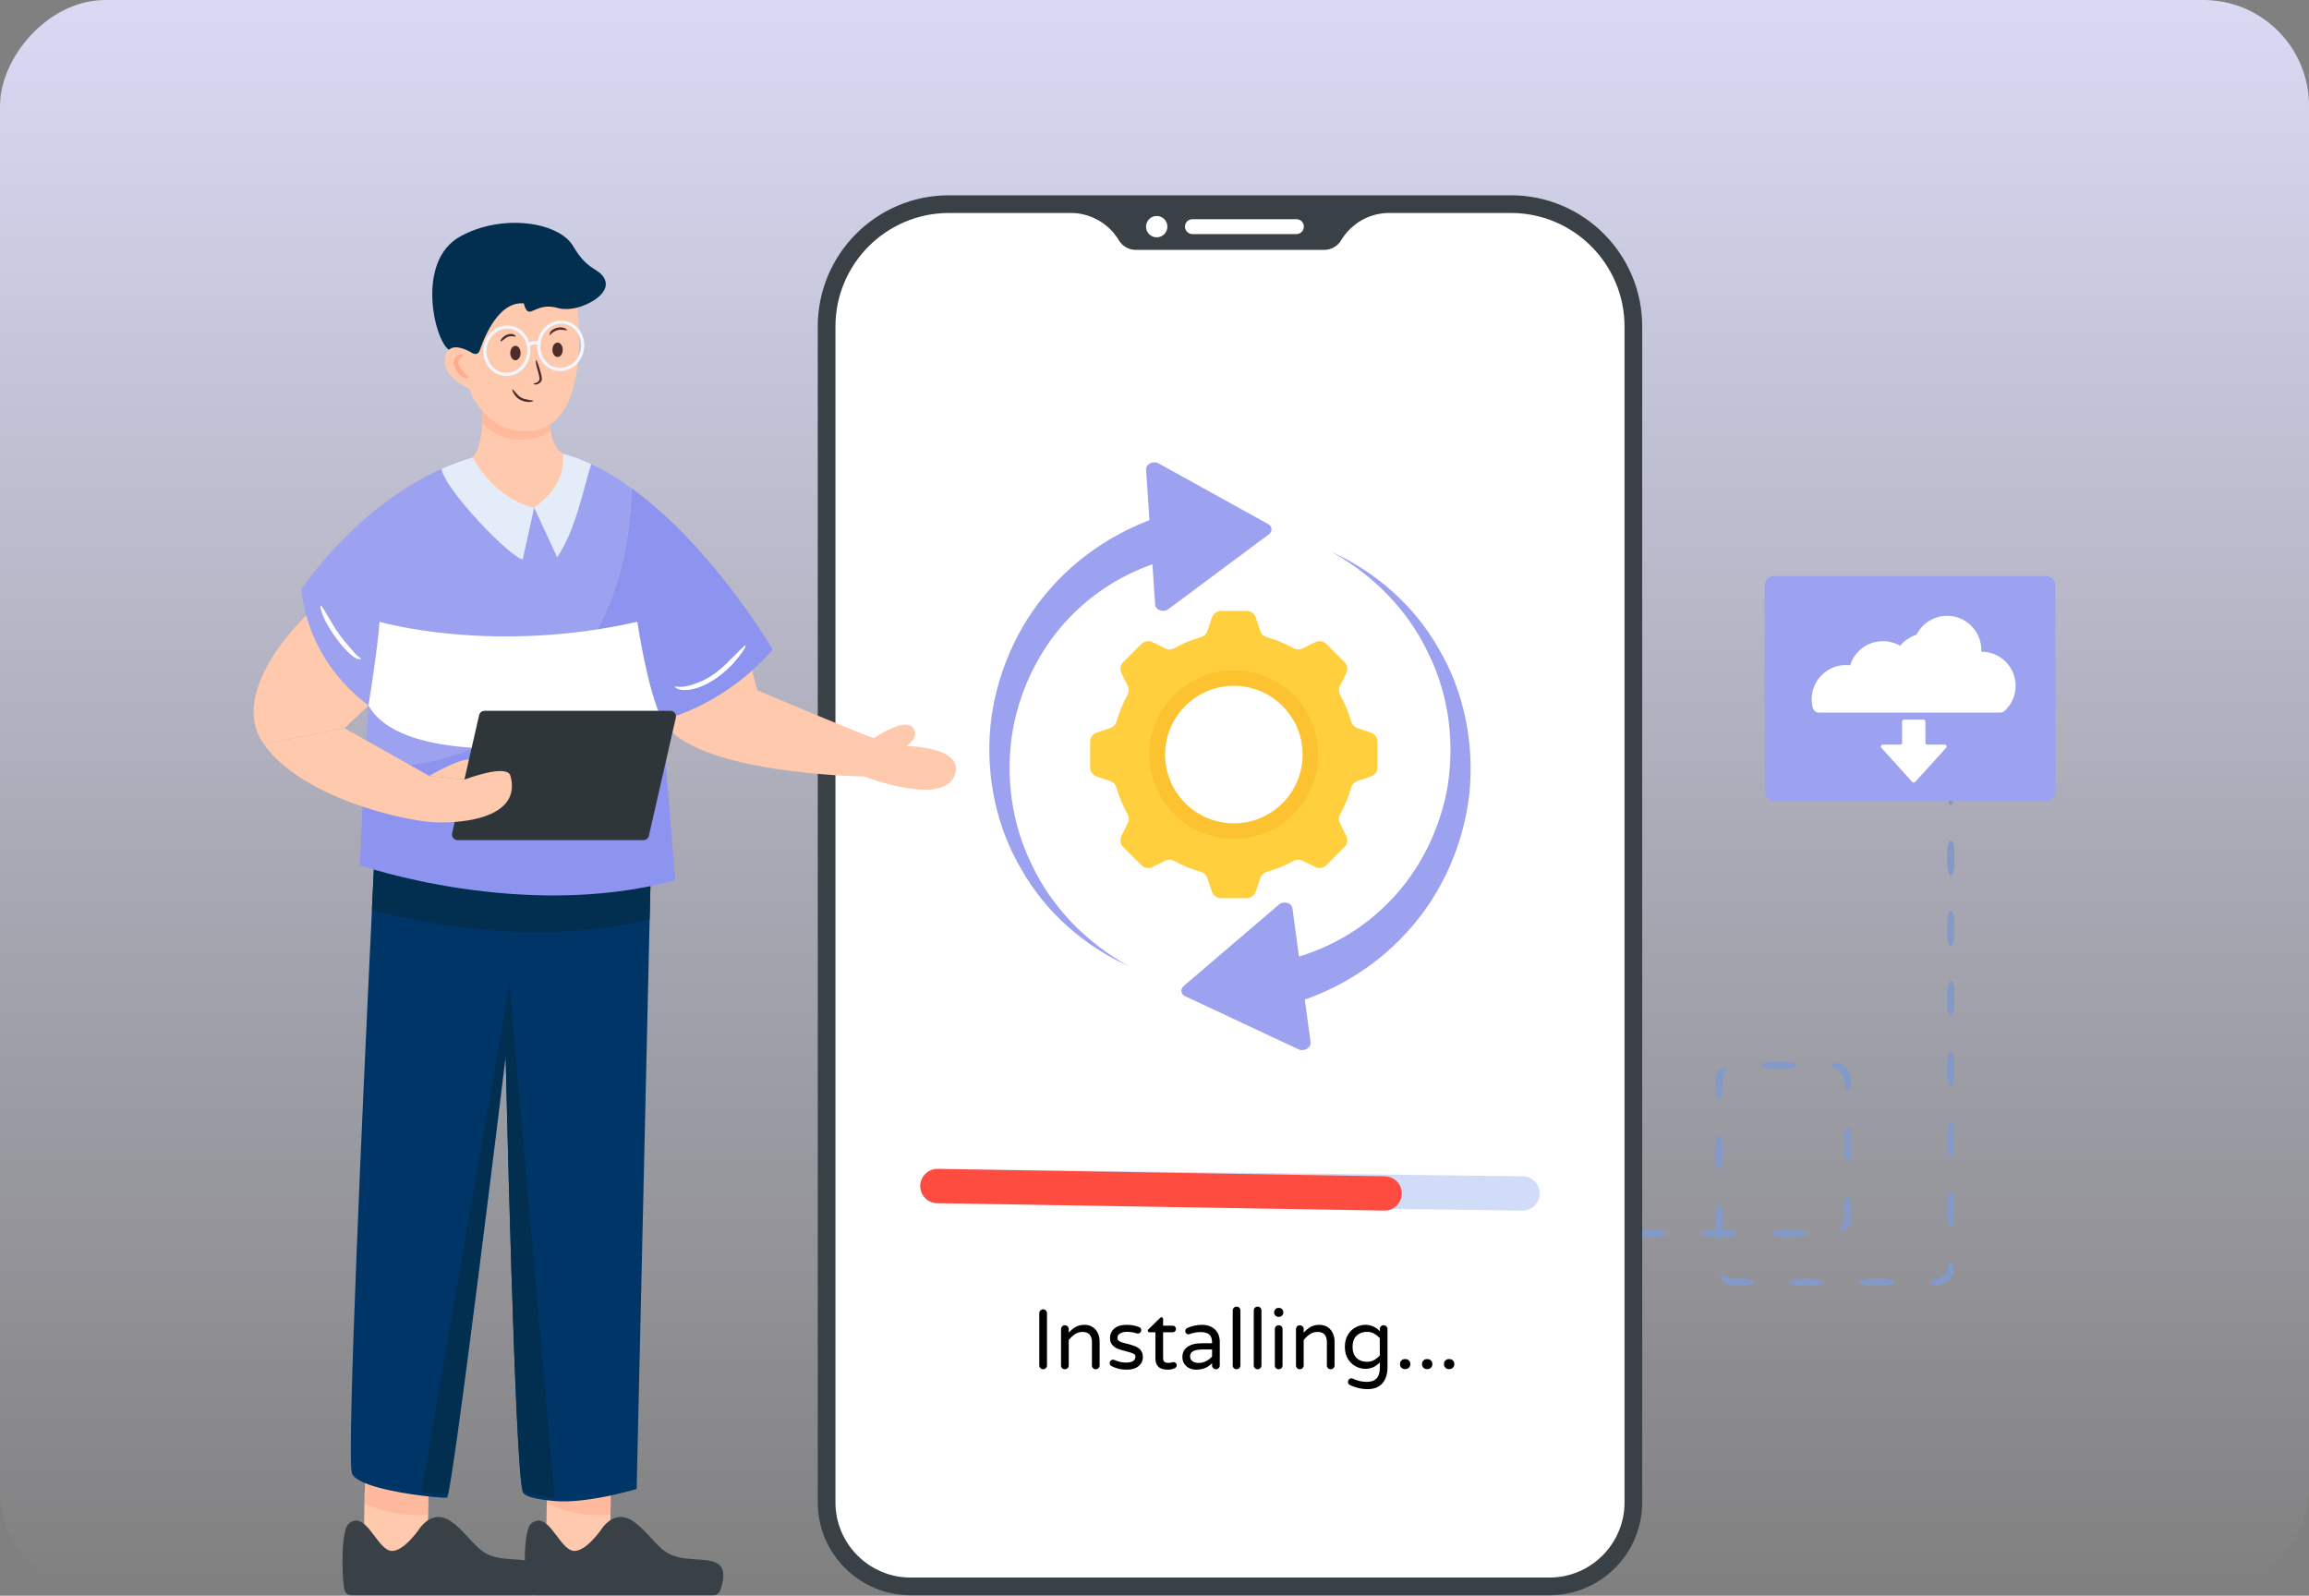 <svg width="437" height="302" viewBox="0 0 437 302" fill="none" xmlns="http://www.w3.org/2000/svg">
<rect x="0" y="0" width="437" height="302" fill="#808080" stroke="none"/>
<rect width="437" height="302" rx="20" transform="matrix(1 0 0 -1 0 302)" fill="url(#paint0_linear_1900_2874)"/>
<path d="M302.119 233.373C302.119 233.659 301.821 233.919 301.219 234.038H299.689C299.087 233.919 298.789 233.659 298.789 233.366C298.789 233.072 299.087 232.82 299.689 232.694H301.219C301.821 232.82 302.119 233.072 302.119 233.373Z" fill="#8399C7"/>
<path d="M315.417 233.372C315.417 233.659 314.822 233.918 313.62 234.037H310.565C309.364 233.918 308.77 233.659 308.77 233.366C308.77 233.072 309.364 232.82 310.565 232.693H313.62C314.822 232.819 315.417 233.072 315.417 233.372Z" fill="#8399C7"/>
<path d="M328.706 233.372C328.706 233.659 328.111 233.918 326.909 234.037H323.854C322.653 233.918 322.059 233.659 322.059 233.366C322.059 233.072 322.653 232.82 323.854 232.693H326.909C328.111 232.819 328.706 233.072 328.706 233.372Z" fill="#8399C7"/>
<path d="M342.006 233.372C342.006 233.659 341.412 233.918 340.21 234.037H337.155C335.954 233.918 335.359 233.659 335.359 233.366C335.359 233.072 335.954 232.82 337.155 232.693H340.21C341.412 232.819 342.006 233.072 342.006 233.372Z" fill="#8399C7"/>
<path d="M349.688 226.508C349.974 226.508 350.234 227.103 350.352 228.306V229.835L350.349 230.625C350.336 230.939 350.284 231.252 350.189 231.552C349.902 232.246 349.463 232.618 349.148 232.777C348.823 232.937 348.609 232.907 348.525 232.792C348.33 232.541 348.731 232.062 348.907 231.149C348.966 230.963 348.998 230.769 349.006 230.573L349.009 229.835V228.306C349.135 227.103 349.387 226.508 349.688 226.508Z" fill="#8399C7"/>
<path d="M349.691 213.215C349.978 213.215 350.237 213.809 350.356 215.011V218.066C350.237 219.267 349.978 219.862 349.684 219.862C349.39 219.862 349.138 219.267 349.012 218.066V215.011C349.138 213.809 349.39 213.215 349.691 213.215Z" fill="#8399C7"/>
<path d="M346.707 201.637C346.707 201.495 346.847 201.35 347.204 201.27C347.551 201.194 348.125 201.222 348.783 201.582C349.838 202.255 350.436 203.63 350.345 204.771C350.226 205.973 349.967 206.568 349.673 206.568C349.379 206.568 349.127 205.973 349.001 204.771C349.055 203.871 348.687 203.16 348.03 202.694C347.322 202.091 346.712 201.964 346.707 201.637Z" fill="#8399C7"/>
<path d="M333.426 201.638C333.426 201.351 334.02 201.092 335.222 200.973H338.277C339.478 201.092 340.073 201.351 340.073 201.645C340.073 201.938 339.478 202.191 338.277 202.317H335.222C334.02 202.191 333.426 201.938 333.426 201.638Z" fill="#8399C7"/>
<path d="M325.341 208.121C325.054 208.121 324.795 207.525 324.676 206.322V204.792C324.651 204.291 324.736 203.56 325.012 203.018C325.388 202.368 325.872 202.058 326.206 201.941C326.549 201.825 326.757 201.883 326.825 202.008C326.985 202.283 326.525 202.705 326.229 203.589C326.058 203.969 326.006 204.276 326.02 204.792V206.322C325.894 207.525 325.642 208.121 325.341 208.121Z" fill="#8399C7"/>
<path d="M325.337 221.415C325.05 221.415 324.791 220.82 324.672 219.618V216.563C324.791 215.362 325.05 214.768 325.344 214.768C325.638 214.768 325.89 215.362 326.016 216.563V219.618C325.89 220.82 325.638 221.415 325.337 221.415Z" fill="#8399C7"/>
<path d="M325.337 234.708C325.05 234.708 324.791 234.114 324.672 232.911V229.857C324.791 228.656 325.05 228.061 325.344 228.061C325.638 228.061 325.89 228.655 326.016 229.857V232.911C325.89 234.114 325.638 234.708 325.337 234.708Z" fill="#8399C7"/>
<path d="M331.922 242.683C331.922 242.97 331.327 243.228 330.124 243.348H328.594C328.36 243.345 328.068 243.36 327.74 243.314C327.428 243.272 327.122 243.187 326.832 243.063C326.171 242.708 325.842 242.237 325.715 241.907C325.587 241.568 325.638 241.358 325.761 241.285C326.03 241.117 326.468 241.56 327.36 241.827C327.539 241.904 327.729 241.956 327.922 241.983C328.099 242.011 328.32 242.002 328.594 242.004H330.124C331.327 242.13 331.922 242.382 331.922 242.683Z" fill="#8399C7"/>
<path d="M345.206 242.682C345.206 242.969 344.611 243.228 343.409 243.347H340.354C339.153 243.228 338.559 242.969 338.559 242.675C338.559 242.381 339.153 242.129 340.354 242.003H343.409C344.611 242.129 345.206 242.381 345.206 242.682Z" fill="#8399C7"/>
<path d="M358.518 242.682C358.518 242.969 357.924 243.227 356.722 243.346H353.667C352.466 243.227 351.871 242.969 351.871 242.675C351.871 242.381 352.466 242.129 353.667 242.003H356.722C357.924 242.128 358.518 242.38 358.518 242.682Z" fill="#8399C7"/>
<path d="M369.208 238.825C369.351 238.825 369.488 238.974 369.603 239.273C369.66 239.426 369.716 239.602 369.757 239.842C369.794 240.11 369.804 240.437 369.726 240.802C369.373 242.015 368.338 242.994 367.098 243.258C366.315 243.346 365.909 243.169 365.608 243.075C365.309 242.959 365.16 242.821 365.16 242.674C365.16 242.527 365.309 242.39 365.608 242.275C365.9 242.147 366.407 242.1 366.805 241.947C367.572 241.786 368.219 241.17 368.437 240.421C368.534 240.21 368.591 240.008 368.644 239.827C368.694 239.617 368.744 239.419 368.803 239.273C368.919 238.974 369.057 238.825 369.208 238.825Z" fill="#8399C7"/>
<path d="M369.214 225.532C369.501 225.532 369.76 226.126 369.879 227.328V230.383C369.76 231.584 369.501 232.179 369.207 232.179C368.913 232.179 368.661 231.584 368.535 230.383V227.328C368.661 226.126 368.913 225.532 369.214 225.532Z" fill="#8399C7"/>
<path d="M369.214 212.237C369.501 212.237 369.76 212.831 369.879 214.034V217.089C369.76 218.289 369.501 218.884 369.207 218.884C368.913 218.884 368.661 218.289 368.535 217.089V214.034C368.661 212.831 368.913 212.237 369.214 212.237Z" fill="#8399C7"/>
<path d="M369.214 198.943C369.501 198.943 369.76 199.537 369.879 200.739V203.794C369.76 204.995 369.501 205.59 369.207 205.59C368.913 205.59 368.661 204.995 368.535 203.794V200.739C368.661 199.537 368.913 198.943 369.214 198.943Z" fill="#8399C7"/>
<path d="M369.214 185.651C369.501 185.651 369.76 186.246 369.879 187.448V190.503C369.76 191.704 369.501 192.298 369.207 192.298C368.913 192.298 368.661 191.704 368.535 190.503V187.448C368.661 186.246 368.913 185.651 369.214 185.651Z" fill="#8399C7"/>
<path d="M369.214 172.355C369.501 172.355 369.76 172.95 369.879 174.152V177.207C369.76 178.408 369.501 179.002 369.207 179.002C368.913 179.002 368.661 178.408 368.535 177.207V174.152C368.661 172.95 368.913 172.355 369.214 172.355Z" fill="#8399C7"/>
<path d="M369.214 159.063C369.501 159.063 369.76 159.657 369.879 160.86V163.915C369.76 165.116 369.501 165.71 369.207 165.71C368.913 165.71 368.661 165.116 368.535 163.915V160.86C368.661 159.658 368.913 159.063 369.214 159.063Z" fill="#8399C7"/>
<path d="M369.214 145.767C369.501 145.767 369.76 146.362 369.879 147.564V150.619C369.76 151.819 369.501 152.414 369.207 152.414C368.913 152.414 368.661 151.82 368.535 150.619V147.564C368.661 146.362 368.913 145.767 369.214 145.767Z" fill="#8399C7"/>
<path d="M369.214 135.804C369.501 135.804 369.76 136.102 369.879 136.704V138.235C369.76 138.836 369.501 139.134 369.207 139.134C368.913 139.134 368.661 138.836 368.535 138.235V136.704C368.661 136.102 368.913 135.804 369.214 135.804Z" fill="#8399C7"/>
<path d="M387.28 151.601H335.714C334.763 151.601 333.992 150.83 333.992 149.879V110.762C333.992 109.811 334.763 109.04 335.714 109.04H387.28C388.232 109.04 389.003 109.811 389.003 110.762V149.879C389.003 150.83 388.232 151.601 387.28 151.601Z" fill="#9CA2EF"/>
<path d="M378.536 134.869C378.833 134.869 379.129 134.77 379.349 134.571C380.651 133.389 381.48 131.703 381.48 129.808C381.48 126.23 378.581 123.331 374.985 123.331H374.966C374.985 123.239 374.985 123.129 374.985 123.037C374.985 119.46 372.086 116.542 368.508 116.542C365.976 116.542 363.774 118.01 362.71 120.138C361.48 120.523 360.416 121.258 359.609 122.212C358.655 121.661 357.535 121.349 356.343 121.349C353.425 121.349 350.967 123.276 350.159 125.918C349.902 125.881 349.627 125.863 349.352 125.863C345.774 125.863 342.875 128.78 342.875 132.358C342.875 132.892 342.94 133.41 343.062 133.905C343.198 134.463 343.68 134.869 344.254 134.869L378.536 134.869Z" fill="white"/>
<path d="M368.317 141.541L362.462 147.988C362.303 148.147 362.058 148.147 361.913 147.988L356.073 141.541C355.856 141.31 356.03 140.919 356.348 140.919H359.629C359.831 140.919 359.99 140.76 359.99 140.558V136.554C359.99 136.351 360.164 136.192 360.366 136.192H364.023C364.226 136.192 364.399 136.351 364.399 136.554V140.558C364.399 140.76 364.558 140.919 364.761 140.919H368.042C368.36 140.919 368.534 141.31 368.317 141.541Z" fill="white"/>
<path d="M310.804 61.804V284.345C310.804 294.039 302.93 301.914 293.219 301.914H172.355C162.644 301.914 154.77 294.039 154.77 284.345V61.788C154.77 48.076 165.886 36.96 179.598 36.96H285.96C299.681 36.96 310.804 48.083 310.804 61.804Z" fill="#3A4146"/>
<path d="M172.35 298.564C164.502 298.564 158.117 292.18 158.117 284.332V61.795C158.117 49.946 167.757 40.306 179.607 40.306H202.662C206.355 40.306 209.831 42.277 211.735 45.449C212.423 46.605 213.631 47.293 214.97 47.293H250.606C251.944 47.293 253.153 46.605 253.838 45.454C254.773 43.895 256.108 42.592 257.7 41.682C259.277 40.782 261.08 40.306 262.914 40.306H285.955C297.812 40.306 307.458 49.952 307.458 61.809V284.345C307.458 292.185 301.08 298.564 293.24 298.564L172.35 298.564Z" fill="white"/>
<path d="M220.346 44.322C221.134 43.533 221.134 42.255 220.346 41.466C219.557 40.678 218.279 40.678 217.49 41.466C216.702 42.255 216.702 43.533 217.49 44.322C218.279 45.11 219.557 45.11 220.346 44.322Z" fill="white"/>
<path d="M246.77 42.893C246.77 43.665 246.134 44.302 245.362 44.302H225.674C224.888 44.302 224.266 43.665 224.266 42.893C224.266 42.108 224.888 41.485 225.674 41.485H245.362C246.134 41.485 246.77 42.108 246.77 42.893Z" fill="white"/>
<path d="M225.632 104.949C217.5 106.113 209.623 109.868 203.552 115.732C197.452 121.569 193.269 129.496 191.707 138.005C190.217 146.51 191.33 155.661 195.269 163.637C199.063 171.697 205.616 178.442 213.604 182.831C205.307 179.092 198.011 172.771 193.37 164.647C188.59 156.62 186.543 146.927 187.446 137.42C188.423 127.913 192.36 118.606 198.884 111.28C205.369 103.937 214.297 98.688 224.059 96.493C226.376 95.961 228.685 97.408 229.218 99.724C229.75 102.041 228.303 104.351 225.986 104.884C225.877 104.908 225.74 104.933 225.632 104.949Z" fill="#9CA2EF"/>
<path d="M239.303 182.436C247.5 181.389 255.506 177.744 261.674 171.898C267.911 166.113 272.169 158.158 273.84 149.611C275.367 141.06 274.355 131.832 270.395 123.792C266.615 115.659 260.016 108.859 251.978 104.44C260.325 108.209 267.669 114.586 272.297 122.79C277.1 130.888 279.045 140.668 278.096 150.231C277.001 159.787 272.973 169.133 266.286 176.409C259.679 183.734 250.592 188.865 240.735 190.918C238.409 191.408 236.126 189.919 235.636 187.593C235.146 185.266 236.635 182.984 238.961 182.494C239.069 182.471 239.195 182.45 239.303 182.436Z" fill="#9CA2EF"/>
<path d="M244.605 171.903L248.038 197.228C248.183 198.292 246.816 199.091 245.749 198.586L224.337 188.558C223.46 188.171 223.326 187.178 224.068 186.571L242.037 171.204C242.93 170.433 244.46 170.839 244.605 171.903Z" fill="#9CA2EF"/>
<path d="M218.619 114.406L216.905 88.907C216.833 87.835 218.251 87.13 219.281 87.707L239.966 99.159C240.815 99.604 240.882 100.604 240.1 101.159L221.134 115.277C220.19 115.986 218.691 115.477 218.619 114.406Z" fill="#9CA2EF"/>
<path d="M260.698 140.373V145.235C260.698 146.007 260.206 146.694 259.475 146.944L256.861 147.836C256.287 148.032 255.864 148.508 255.702 149.093C255.217 150.846 254.524 152.512 253.654 154.065C253.359 154.592 253.323 155.223 253.589 155.765L254.803 158.241C255.142 158.935 255.004 159.767 254.458 160.313L251.02 163.751C250.474 164.297 249.641 164.436 248.948 164.096L246.469 162.88C245.929 162.616 245.299 162.649 244.774 162.942C243.22 163.808 241.553 164.508 239.799 164.995C239.215 165.158 238.739 165.58 238.543 166.154L237.651 168.768C237.401 169.499 236.714 169.991 235.942 169.991H231.09C230.319 169.991 229.633 169.501 229.382 168.772L228.48 166.15C228.283 165.578 227.808 165.158 227.226 164.996C225.475 164.509 223.817 163.809 222.265 162.937C221.737 162.64 221.104 162.605 220.56 162.873L218.088 164.092C217.394 164.434 216.56 164.296 216.012 163.749L212.575 160.312C212.03 159.767 211.891 158.935 212.23 158.242L213.447 155.752C213.712 155.21 213.676 154.579 213.381 154.054C212.507 152.498 211.805 150.832 211.31 149.084C211.146 148.504 210.726 148.033 210.156 147.838L207.545 146.945C206.815 146.695 206.324 146.008 206.324 145.236V140.373C206.324 139.601 206.816 138.914 207.547 138.664L210.166 137.77C210.737 137.575 211.159 137.103 211.323 136.522C211.816 134.776 212.51 133.11 213.381 131.555C213.676 131.029 213.711 130.398 213.446 129.856L212.232 127.38C211.892 126.686 212.031 125.854 212.577 125.308L216.015 121.87C216.561 121.324 217.393 121.185 218.086 121.525L220.558 122.737C221.103 123.003 221.737 122.966 222.265 122.668C223.818 121.79 225.479 121.094 227.231 120.602C227.811 120.439 228.283 120.02 228.479 119.45L229.381 116.834C229.633 116.106 230.318 115.617 231.088 115.617H235.943C236.715 115.617 237.401 116.108 237.651 116.839L238.544 119.447C238.74 120.018 239.212 120.439 239.793 120.603C241.55 121.095 243.218 121.791 244.774 122.663C245.3 122.957 245.929 122.993 246.47 122.729L248.95 121.521C249.642 121.184 250.473 121.323 251.018 121.868L254.456 125.306C255.003 125.853 255.141 126.687 254.799 127.381L253.581 129.851C253.313 130.395 253.349 131.031 253.648 131.56C254.523 133.111 255.216 134.774 255.702 136.517C255.864 137.101 256.286 137.576 256.86 137.772L259.475 138.664C260.206 138.914 260.698 139.601 260.698 140.373Z" fill="#FFCF3D"/>
<path d="M244.795 154.089C251.026 147.858 251.026 137.756 244.795 131.525C238.564 125.294 228.462 125.294 222.231 131.525C216 137.756 216 147.858 222.231 154.089C228.462 160.32 238.564 160.32 244.795 154.089Z" fill="#FCC230"/>
<path d="M242.723 152.011C247.805 146.928 247.805 138.689 242.723 133.607C237.641 128.524 229.401 128.524 224.319 133.607C219.237 138.689 219.237 146.928 224.319 152.011C229.401 157.093 237.641 157.093 242.723 152.011Z" fill="white"/>
<path d="M291.392 225.908C291.366 227.683 289.924 229.111 288.163 229.111H288.109L177.371 227.71C175.583 227.696 174.155 226.228 174.168 224.427C174.195 222.652 175.649 221.224 177.424 221.224C177.438 221.224 177.438 221.224 177.451 221.224L288.189 222.625C289.978 222.652 291.419 224.12 291.392 225.908Z" fill="#D1DCF8"/>
<path d="M265.301 225.908C265.275 227.683 263.833 229.111 262.072 229.111H262.018L177.371 227.71C175.583 227.696 174.155 226.228 174.168 224.427C174.195 222.652 175.649 221.224 177.424 221.224C177.438 221.224 177.438 221.224 177.451 221.224L262.099 222.625C263.887 222.652 265.328 224.12 265.301 225.908Z" fill="#FE4C40"/>
<path d="M196.903 258.931C196.765 258.792 196.695 258.621 196.695 258.419V248.538C196.695 248.335 196.765 248.162 196.903 248.017C197.043 247.873 197.213 247.801 197.416 247.801C197.619 247.801 197.793 247.873 197.937 248.017C198.081 248.162 198.153 248.335 198.153 248.538V258.419C198.153 258.621 198.081 258.792 197.937 258.931C197.793 259.07 197.619 259.139 197.416 259.139C197.213 259.139 197.043 259.07 196.903 258.931Z" fill="black"/>
<path d="M201.021 258.931C200.882 258.793 200.812 258.622 200.812 258.419V251.549C200.812 251.346 200.882 251.173 201.021 251.028C201.159 250.885 201.33 250.812 201.533 250.812C201.736 250.812 201.91 250.885 202.054 251.028C202.198 251.173 202.27 251.346 202.27 251.549V252.206C202.675 251.757 203.113 251.4 203.583 251.132C204.053 250.866 204.608 250.732 205.248 250.732C205.836 250.732 206.346 250.871 206.778 251.149C207.211 251.426 207.541 251.805 207.771 252.286C208 252.766 208.115 253.294 208.115 253.871V258.419C208.115 258.622 208.043 258.793 207.899 258.931C207.755 259.07 207.581 259.14 207.378 259.14C207.175 259.14 207.004 259.07 206.866 258.931C206.727 258.793 206.658 258.622 206.658 258.419V254.031C206.658 252.728 206.07 252.077 204.896 252.077C204.362 252.077 203.884 252.216 203.463 252.494C203.041 252.771 202.643 253.145 202.27 253.615V258.419C202.27 258.622 202.198 258.793 202.054 258.931C201.91 259.07 201.736 259.139 201.533 259.139C201.33 259.14 201.159 259.07 201.021 258.931Z" fill="black"/>
<path d="M210.292 258.499C210.11 258.371 210.02 258.195 210.02 257.971C210.02 257.8 210.078 257.65 210.196 257.522C210.313 257.394 210.462 257.33 210.644 257.33C210.74 257.33 210.836 257.352 210.932 257.394C211.274 257.543 211.616 257.661 211.957 257.746C212.299 257.832 212.683 257.875 213.11 257.875C214.295 257.875 214.888 257.496 214.888 256.738C214.888 256.492 214.752 256.305 214.479 256.177C214.207 256.049 213.761 255.904 213.142 255.744C212.512 255.596 211.991 255.44 211.581 255.28C211.17 255.12 210.817 254.877 210.524 254.552C210.23 254.226 210.083 253.796 210.083 253.262C210.083 252.515 210.353 251.906 210.892 251.437C211.431 250.967 212.203 250.732 213.206 250.732C214.029 250.732 214.802 250.866 215.528 251.132C215.678 251.175 215.792 251.255 215.872 251.372C215.952 251.49 215.993 251.613 215.993 251.741C215.993 251.912 215.931 252.061 215.809 252.189C215.686 252.317 215.533 252.382 215.352 252.382C215.299 252.382 215.229 252.371 215.144 252.349C214.525 252.157 213.916 252.061 213.318 252.061C212.742 252.061 212.291 252.165 211.965 252.373C211.639 252.582 211.477 252.851 211.477 253.183C211.477 253.503 211.626 253.737 211.925 253.887C212.224 254.036 212.688 254.181 213.318 254.319C213.948 254.479 214.46 254.638 214.856 254.792C215.251 254.946 215.589 255.19 215.872 255.521C216.155 255.852 216.297 256.295 216.297 256.849C216.297 257.533 216.027 258.099 215.488 258.547C214.949 258.996 214.188 259.22 213.206 259.22C212.138 259.22 211.167 258.98 210.292 258.499Z" fill="black"/>
<path d="M218.672 257.105V252.14H217.535C217.449 252.14 217.377 252.111 217.318 252.053C217.26 251.994 217.23 251.922 217.23 251.837C217.23 251.73 217.279 251.639 217.374 251.564L219.552 249.434C219.649 249.338 219.739 249.29 219.825 249.29C219.91 249.29 219.982 249.322 220.041 249.386C220.099 249.45 220.129 249.525 220.129 249.61V250.892H221.939C222.12 250.892 222.269 250.95 222.387 251.068C222.505 251.185 222.563 251.335 222.563 251.516C222.563 251.687 222.505 251.834 222.387 251.956C222.269 252.079 222.12 252.14 221.939 252.14H220.129V256.977C220.129 257.393 220.228 257.658 220.425 257.77C220.622 257.882 220.871 257.937 221.17 257.937C221.383 257.937 221.597 257.906 221.811 257.842C221.853 257.831 221.898 257.82 221.947 257.809C221.995 257.799 222.056 257.794 222.131 257.794C222.28 257.794 222.414 257.85 222.531 257.962C222.648 258.074 222.708 258.21 222.708 258.37C222.708 258.616 222.585 258.803 222.339 258.931C221.923 259.122 221.48 259.219 221.01 259.219C219.451 259.219 218.672 258.514 218.672 257.105Z" fill="black"/>
<path d="M225.082 258.932C224.682 258.74 224.364 258.459 224.129 258.091C223.894 257.722 223.777 257.298 223.777 256.818C223.777 256.027 224.09 255.398 224.714 254.928C225.338 254.458 226.254 254.223 227.461 254.223H229.398V254.095C229.398 253.391 229.224 252.883 228.878 252.574C228.53 252.264 227.989 252.109 227.252 252.109C226.847 252.109 226.486 252.141 226.171 252.206C225.856 252.269 225.507 252.366 225.122 252.494C225.037 252.515 224.968 252.526 224.914 252.526C224.754 252.526 224.615 252.467 224.498 252.349C224.38 252.232 224.322 252.088 224.322 251.918C224.322 251.629 224.46 251.426 224.738 251.309C225.645 250.924 226.569 250.732 227.509 250.732C228.245 250.732 228.867 250.882 229.374 251.181C229.881 251.48 230.255 251.867 230.495 252.342C230.735 252.817 230.855 253.332 230.855 253.887V258.419C230.855 258.622 230.783 258.793 230.639 258.931C230.495 259.07 230.322 259.14 230.119 259.14C229.916 259.14 229.745 259.07 229.606 258.931C229.467 258.793 229.398 258.622 229.398 258.419V258.003C228.608 258.814 227.604 259.22 226.387 259.22C225.917 259.22 225.483 259.123 225.082 258.932ZM228.293 257.594C228.731 257.365 229.099 257.079 229.398 256.738V255.393H227.652C226.04 255.393 225.234 255.814 225.234 256.658C225.234 257.042 225.365 257.352 225.627 257.586C225.888 257.821 226.323 257.938 226.932 257.938C227.401 257.938 227.855 257.824 228.293 257.594Z" fill="black"/>
<path d="M233.513 258.93C233.374 258.792 233.305 258.621 233.305 258.418V248.025C233.305 247.822 233.374 247.648 233.513 247.504C233.651 247.36 233.822 247.288 234.025 247.288C234.239 247.288 234.415 247.358 234.554 247.496C234.693 247.635 234.762 247.811 234.762 248.025V258.418C234.762 258.621 234.69 258.792 234.546 258.93C234.402 259.069 234.228 259.139 234.025 259.139C233.822 259.138 233.651 259.069 233.513 258.93Z" fill="black"/>
<path d="M237.493 258.93C237.355 258.792 237.285 258.621 237.285 258.418V248.025C237.285 247.822 237.355 247.648 237.493 247.504C237.632 247.36 237.803 247.288 238.006 247.288C238.219 247.288 238.395 247.358 238.535 247.496C238.673 247.635 238.743 247.811 238.743 248.025V258.418C238.743 258.621 238.671 258.792 238.526 258.93C238.382 259.069 238.209 259.139 238.006 259.139C237.803 259.139 237.632 259.069 237.493 258.93Z" fill="black"/>
<path d="M241.388 248.987C241.228 248.827 241.148 248.634 241.148 248.41V248.346C241.148 248.122 241.228 247.93 241.388 247.77C241.549 247.609 241.741 247.529 241.965 247.529H242.062C242.285 247.529 242.478 247.609 242.638 247.77C242.798 247.93 242.878 248.122 242.878 248.346V248.41C242.878 248.634 242.798 248.827 242.638 248.987C242.478 249.147 242.285 249.227 242.062 249.227H241.965C241.741 249.227 241.549 249.147 241.388 248.987ZM241.485 258.932C241.346 258.793 241.277 258.622 241.277 258.419V251.549C241.277 251.347 241.346 251.173 241.485 251.029C241.623 250.885 241.794 250.813 241.997 250.813C242.211 250.813 242.387 250.882 242.526 251.021C242.665 251.159 242.734 251.335 242.734 251.549V258.419C242.734 258.622 242.662 258.793 242.518 258.932C242.374 259.07 242.2 259.14 241.997 259.14C241.794 259.14 241.623 259.07 241.485 258.932Z" fill="black"/>
<path d="M245.486 258.931C245.347 258.793 245.277 258.622 245.277 258.419V251.549C245.277 251.346 245.347 251.173 245.486 251.028C245.624 250.885 245.795 250.812 245.998 250.812C246.201 250.812 246.375 250.885 246.518 251.028C246.663 251.173 246.735 251.346 246.735 251.549V252.206C247.14 251.757 247.578 251.4 248.048 251.132C248.518 250.866 249.073 250.732 249.713 250.732C250.3 250.732 250.81 250.871 251.243 251.149C251.675 251.426 252.006 251.805 252.235 252.286C252.465 252.766 252.58 253.294 252.58 253.871V258.419C252.58 258.622 252.508 258.793 252.364 258.931C252.22 259.07 252.046 259.14 251.843 259.14C251.64 259.14 251.469 259.07 251.331 258.931C251.192 258.793 251.123 258.622 251.123 258.419V254.031C251.123 252.728 250.535 252.077 249.361 252.077C248.827 252.077 248.349 252.216 247.928 252.494C247.506 252.771 247.108 253.145 246.735 253.615V258.419C246.735 258.622 246.663 258.793 246.518 258.931C246.375 259.07 246.201 259.139 245.998 259.139C245.795 259.139 245.624 259.07 245.486 258.931Z" fill="black"/>
<path d="M256.961 262.663C256.331 262.503 255.814 262.305 255.408 262.07C255.216 261.953 255.12 261.766 255.12 261.51C255.12 261.339 255.181 261.186 255.304 261.053C255.427 260.92 255.578 260.853 255.76 260.853C255.846 260.853 255.942 260.874 256.049 260.917C256.86 261.323 257.74 261.526 258.691 261.526C260.324 261.526 261.141 260.656 261.141 258.915V257.843C260.383 258.654 259.47 259.06 258.402 259.06C257.773 259.06 257.161 258.902 256.569 258.587C255.976 258.273 255.488 257.802 255.104 257.178C254.719 256.554 254.527 255.793 254.527 254.896C254.527 253.999 254.719 253.238 255.104 252.614C255.488 251.989 255.977 251.519 256.569 251.205C257.162 250.89 257.773 250.732 258.402 250.732C259.47 250.732 260.383 251.138 261.141 251.949V251.549C261.141 251.346 261.21 251.173 261.349 251.028C261.488 250.885 261.659 250.812 261.862 250.812C262.064 250.812 262.238 250.885 262.382 251.028C262.526 251.173 262.598 251.346 262.598 251.549V258.707C262.598 260.053 262.272 261.088 261.621 261.814C260.97 262.54 260.041 262.903 258.835 262.903C258.216 262.903 257.591 262.823 256.961 262.663ZM260.036 257.41C260.421 257.197 260.789 256.909 261.141 256.545V253.246C260.789 252.883 260.421 252.595 260.036 252.382C259.652 252.168 259.209 252.061 258.707 252.061C257.906 252.061 257.252 252.305 256.745 252.79C256.238 253.276 255.984 253.978 255.984 254.896C255.984 255.814 256.238 256.516 256.745 257.002C257.252 257.488 257.906 257.73 258.707 257.73C259.209 257.73 259.652 257.624 260.036 257.41Z" fill="black"/>
<path d="M265.225 258.844C265.049 258.667 264.961 258.457 264.961 258.211V258.114C264.961 257.869 265.049 257.659 265.225 257.482C265.401 257.306 265.612 257.218 265.858 257.218H266.018C266.263 257.218 266.475 257.306 266.651 257.482C266.826 257.659 266.915 257.869 266.915 258.114V258.211C266.915 258.457 266.826 258.667 266.651 258.844C266.475 259.019 266.263 259.108 266.018 259.108H265.858C265.612 259.108 265.401 259.019 265.225 258.844Z" fill="black"/>
<path d="M269.393 258.844C269.217 258.667 269.129 258.457 269.129 258.211V258.114C269.129 257.869 269.217 257.659 269.393 257.482C269.569 257.306 269.78 257.218 270.026 257.218H270.186C270.431 257.218 270.642 257.306 270.819 257.482C270.994 257.659 271.083 257.869 271.083 258.114V258.211C271.083 258.457 270.994 258.667 270.819 258.844C270.642 259.019 270.431 259.108 270.186 259.108H270.026C269.78 259.108 269.569 259.019 269.393 258.844Z" fill="black"/>
<path d="M273.553 258.843C273.377 258.667 273.289 258.456 273.289 258.21V258.114C273.289 257.869 273.377 257.658 273.553 257.482C273.729 257.306 273.94 257.217 274.186 257.217H274.346C274.591 257.217 274.803 257.306 274.979 257.482C275.154 257.658 275.243 257.869 275.243 258.114V258.21C275.243 258.456 275.154 258.667 274.979 258.843C274.803 259.019 274.591 259.107 274.346 259.107H274.186C273.94 259.107 273.729 259.019 273.553 258.843Z" fill="black"/>
<path d="M103.423 292.353L110.958 297.523L115.339 295.595C115.339 295.595 115.449 291.981 115.537 286.614C115.58 282.561 115.646 278.947 115.646 278.728C115.646 278.18 104.387 278.837 103.861 279.013C103.642 279.079 103.532 281.554 103.488 284.533C103.379 288.958 103.423 291.959 103.423 292.353Z" fill="#FEC9AC"/>
<g opacity="0.5">
<path d="M103.492 284.533C106.866 286.132 110.612 286.898 114.336 286.723C114.73 286.701 115.146 286.679 115.54 286.613C115.584 282.561 115.65 278.946 115.65 278.727C115.65 278.179 104.39 278.837 103.865 279.012C103.646 279.078 103.536 281.553 103.492 284.533Z" fill="#FFAB90"/>
</g>
<path d="M99.659 300.755C99.76 301.436 100.354 301.914 101.049 301.914H134.983C135.577 301.914 136.098 301.552 136.315 301.001C136.822 299.626 137.502 297.078 135.924 295.992C133.724 294.487 129.062 295.877 125.848 293.604C122.649 291.345 118.812 283.658 114.208 288.884C114.208 288.884 110.502 294.559 107.983 293.357C105.464 292.156 103.582 285.945 100.556 288.319C99.036 289.521 99.166 297.831 99.659 300.755Z" fill="#3A4146"/>
<path d="M68.911 292.353L76.447 297.523L80.828 295.595C80.828 295.595 80.937 291.98 81.025 286.614C81.069 282.561 81.135 278.947 81.135 278.727C81.135 278.18 69.875 278.837 69.349 279.012C69.13 279.078 69.02 281.553 68.977 284.533C68.867 288.958 68.911 291.959 68.911 292.353Z" fill="#FEC9AC"/>
<g opacity="0.5">
<path d="M68.973 284.533C72.346 286.132 76.092 286.898 79.816 286.723C80.21 286.701 80.626 286.679 81.021 286.613C81.064 282.561 81.13 278.946 81.13 278.727C81.13 278.179 69.871 278.837 69.345 279.012C69.126 279.078 69.016 281.553 68.973 284.533Z" fill="#FFAB90"/>
</g>
<path d="M65.147 300.756C65.248 301.436 65.842 301.914 66.537 301.914H100.471C101.065 301.914 101.586 301.552 101.803 301.002C102.31 299.626 102.99 297.078 101.412 295.993C99.212 294.487 94.55 295.877 91.336 293.604C88.137 291.345 84.3 283.658 79.697 288.884C79.697 288.884 75.99 294.559 73.471 293.358C70.952 292.156 69.07 285.945 66.045 288.319C64.525 289.521 64.655 297.831 65.147 300.756Z" fill="#3A4146"/>
<path d="M123.283 159.752L122.951 174.019L120.493 281.799C120.493 281.799 111.213 284.617 104.983 284.082C101.904 283.822 99.446 283.331 98.969 282.463C97.495 279.861 95.702 199.981 95.702 199.981C95.702 199.981 85.584 283.273 84.601 283.446C84.268 283.504 82.288 283.374 79.758 283.056C74.742 282.42 67.572 281.047 66.618 278.893C65.52 276.378 68.815 204.838 70.391 172.241C70.839 162.556 71.157 156.312 71.157 156.312L123.283 159.752Z" fill="#003567"/>
<path d="M123.279 159.752L122.946 174.019C101.74 179.165 80.086 174.814 70.387 172.241C70.835 162.556 71.153 156.311 71.153 156.311L123.279 159.752Z" fill="#022E4F"/>
<path d="M104.967 283.401C101.893 283.131 99.436 282.64 98.945 281.784C97.471 279.17 95.681 199.29 95.681 199.29C95.681 199.29 85.57 282.593 84.588 282.767C84.255 282.815 82.274 282.688 79.738 282.371L96.408 186.358L104.967 283.401Z" fill="#022E4F"/>
<path d="M180.575 146.951C178.072 152.587 163.547 146.951 163.547 146.951C163.547 146.951 130.871 146.562 125.34 136.249C125.34 136.249 133.944 134.406 142.338 126.881L143.312 130.643C143.312 130.643 165.106 139.831 165.391 139.682C165.676 139.547 171.162 135.769 172.736 137.688C174.295 139.622 171.522 141.181 171.522 141.181C171.522 141.181 183.063 141.33 180.575 146.951Z" fill="#FEC9AC"/>
<path d="M146.234 122.923C144.96 124.392 143.656 125.711 142.337 126.88C133.943 134.405 125.339 136.248 125.339 136.248L127.797 166.61C98.718 174.419 68.125 163.747 68.125 163.747L68.949 145.062C78.902 145.662 89.065 142.993 97.294 137.372C105.433 131.812 111.609 123.612 115.266 114.454C118.054 107.454 119.403 99.929 119.493 92.375C134.842 103.437 146.234 122.923 146.234 122.923Z" fill="#8D94EF"/>
<path d="M119.478 92.375C119.391 99.935 118.047 107.452 115.257 114.448C111.6 123.613 105.427 131.809 97.289 137.374C89.049 142.998 78.887 145.657 68.942 145.065L69.737 133.529C62.264 127.906 59.199 121.04 57.941 116.486C57.118 113.48 57.074 111.47 57.074 111.47C57.074 111.47 67.077 96.148 83.556 88.747C85.436 87.894 87.416 87.156 89.469 86.549C92.172 85.754 95.02 85.19 97.983 84.959C100.845 84.728 103.693 85.061 106.483 85.827C108.318 86.303 110.111 86.997 111.889 87.836C114.491 89.05 117.035 90.611 119.478 92.375Z" fill="#9CA2EF"/>
<path d="M69.746 133.536C69.746 133.536 71.534 122.292 71.834 117.679C71.834 117.679 93.182 123.91 120.621 117.679C120.621 117.679 122.542 130.733 125.334 136.251L125.558 138.391C125.558 138.391 78.197 148.428 69.746 133.536Z" fill="white"/>
<path d="M69.746 133.529L65.207 137.808L49.928 140.843C42.744 130.711 57.951 116.486 57.951 116.486C59.208 121.04 62.273 127.906 69.746 133.529Z" fill="#FEC9AC"/>
<path d="M87.903 147.542L81.254 146.848C81.254 146.848 86.66 143.639 88.843 143.726C90.968 143.812 88.265 147.238 87.903 147.542Z" fill="#FEC9AC"/>
<path d="M127.914 135.8L122.803 158.194C122.698 158.659 122.278 159.003 121.783 159.003H86.589C85.929 159.003 85.419 158.374 85.569 157.714L90.681 135.335C90.785 134.856 91.22 134.526 91.7 134.526H126.895C127.569 134.526 128.064 135.155 127.914 135.8Z" fill="#2E363A"/>
<path d="M101.085 96.138C92.528 96.976 89.492 86.55 89.492 86.55C90.721 85.105 91.14 82.387 91.256 80.06C91.386 77.834 91.212 75.969 91.212 75.969L104.164 80.363C104.164 80.739 104.179 81.086 104.222 81.404C104.555 84.772 106.492 85.813 106.492 85.813C106.492 85.813 109.643 95.3 101.085 96.138Z" fill="#FEC9AC"/>
<g opacity="0.5">
<path d="M104.217 81.403C103.205 82.257 101.976 82.849 100.487 83.066C96.165 83.716 93.187 82.039 91.25 80.059C91.38 77.833 91.207 75.968 91.207 75.968L104.159 80.363C104.159 80.739 104.173 81.085 104.217 81.403Z" fill="#FFAB90"/>
</g>
<path d="M101.108 81.464C91.785 82.873 88.742 73.46 88.742 73.46C88.742 73.46 83.346 71.467 84.291 67.419C84.425 66.85 84.65 66.445 84.95 66.19C86.209 65.036 88.623 66.355 89.357 66.805C89.357 66.805 89.387 66.82 89.432 66.85C89.537 66.91 89.582 66.94 89.582 66.94L89.597 66.91L93.854 55.473C93.854 55.473 104.63 53.72 108.392 57.692C108.692 57.992 109.041 57.543 109.235 57.903C109.235 57.903 112.171 79.801 101.108 81.464Z" fill="#FEC9AC"/>
<path d="M108.444 58.381C107.365 58.561 106.316 58.516 105.551 58.291C102.703 57.452 101.174 58.86 100.305 58.98C99.436 59.1 99.151 57.422 99.151 57.422C93.905 56.912 91.184 65.254 90.809 66.288C90.54 67.052 90.007 67.074 89.603 66.91C89.543 66.895 89.483 66.865 89.438 66.85C89.393 66.82 89.363 66.805 89.363 66.805C88.629 66.355 86.215 65.036 84.956 66.19C82.243 64.451 78.631 49.462 87.07 44.771C95.044 40.334 105.761 42.028 108.429 46.524C111.083 51.021 112.821 50.63 114.05 52.205C116.395 55.21 111.337 57.931 108.444 58.381Z" fill="#022E4F"/>
<path d="M109.114 61.842C108.272 61.044 107.173 60.624 106.046 60.675C103.918 60.759 102.163 62.438 101.756 64.595C101.105 64.469 100.505 64.659 100.148 64.82C99.908 64.041 99.502 63.326 98.921 62.777C98.08 61.978 96.975 61.563 95.852 61.608C93.397 61.705 91.431 63.922 91.469 66.55C91.49 67.869 92.024 69.122 92.939 69.988C93.74 70.747 94.764 71.159 95.84 71.159C95.896 71.159 95.951 71.158 96.007 71.156C98.462 71.059 100.428 68.841 100.39 66.213C100.386 65.94 100.346 65.673 100.3 65.409C100.566 65.278 101.126 65.089 101.695 65.217C101.686 65.351 101.661 65.48 101.663 65.617C101.682 66.935 102.216 68.188 103.131 69.054C103.932 69.813 104.957 70.226 106.032 70.226C106.088 70.226 106.144 70.225 106.199 70.222C108.655 70.126 110.621 67.908 110.583 65.28C110.563 63.961 110.029 62.708 109.114 61.842ZM95.984 70.557C94.984 70.588 94.075 70.238 93.352 69.553C92.554 68.797 92.086 67.7 92.07 66.542C92.034 64.236 93.743 62.291 95.875 62.207C95.924 62.205 95.971 62.204 96.017 62.204C96.941 62.204 97.821 62.559 98.51 63.212C99.306 63.968 99.773 65.064 99.79 66.222C99.825 68.528 98.116 70.473 95.984 70.557ZM106.176 69.624C105.175 69.649 104.267 69.305 103.544 68.619C102.746 67.863 102.279 66.766 102.263 65.608C102.228 63.302 103.936 61.358 106.069 61.273C106.117 61.272 106.164 61.27 106.211 61.27C107.133 61.27 108.013 61.625 108.701 62.277C109.499 63.033 109.967 64.13 109.983 65.288C110.018 67.595 108.31 69.54 106.176 69.624Z" fill="#F3F6FD"/>
<path d="M97.553 68.18C98.093 68.18 98.531 67.569 98.531 66.814C98.531 66.059 98.093 65.447 97.553 65.447C97.012 65.447 96.574 66.059 96.574 66.814C96.574 67.569 97.012 68.18 97.553 68.18Z" fill="#4F2D2B"/>
<path d="M105.525 67.564C106.066 67.564 106.504 66.952 106.504 66.197C106.504 65.442 106.066 64.83 105.525 64.83C104.985 64.83 104.547 65.442 104.547 66.197C104.547 66.952 104.985 67.564 105.525 67.564Z" fill="#4F2D2B"/>
<path d="M94.734 64.609C94.668 64.554 94.761 64.246 95.22 63.793C95.629 63.443 96.179 63.173 96.764 63.192C97.471 63.267 97.664 63.662 97.595 63.706C97.525 63.794 97.279 63.617 96.753 63.64C96.304 63.625 95.871 63.828 95.507 64.137C95.053 64.476 94.815 64.681 94.734 64.609Z" fill="#4F2D2B"/>
<path d="M107.311 62.475C107.26 62.573 106.947 62.434 106.32 62.413C105.793 62.367 105.246 62.502 104.811 62.793C104.259 63.101 104.223 63.402 104.119 63.408C104.007 63.46 103.914 62.879 104.562 62.421C105.089 62.069 105.732 61.913 106.357 61.967C107.101 62.086 107.359 62.409 107.311 62.475Z" fill="#4F2D2B"/>
<path d="M100.97 72.615C100.987 72.566 101.11 72.581 101.317 72.511C101.493 72.442 101.917 72.274 102.055 71.974C102.175 71.718 102.052 71.265 101.967 70.871C101.873 70.467 101.75 70.065 101.63 69.658C101.372 68.684 101.378 68.16 101.473 68.147C101.573 68.132 101.727 68.592 102.059 69.531C102.179 69.936 102.304 70.346 102.404 70.768C102.472 71.187 102.666 71.607 102.461 72.162C101.612 73.153 100.872 72.667 100.97 72.615Z" fill="#4F2D2B"/>
<path d="M96.978 73.695C97.073 73.641 97.306 74.019 97.877 74.623C98.337 75.169 98.952 75.487 99.655 75.591C100.472 75.792 100.895 75.76 100.912 75.867C100.937 75.951 100.48 76.165 99.575 76.031C98.803 75.924 98.042 75.526 97.543 74.922C96.976 74.192 96.903 73.732 96.978 73.695Z" fill="#4F2D2B"/>
<path d="M111.897 87.835C110.241 93.127 108.954 100.242 105.454 105.465L101.09 96.064C104.737 93.412 106.982 90.182 106.501 85.826C108.33 86.306 110.128 86.995 111.897 87.835Z" fill="#E4ECF9"/>
<path d="M101.085 96.137L98.941 105.82C97.083 106 84.282 92.885 83.562 88.748C85.451 87.893 87.43 87.159 89.483 86.544C89.483 86.544 93.081 94.099 101.085 96.137Z" fill="#E4ECF9"/>
<path d="M127.731 129.979C127.775 129.882 128.127 129.998 128.816 129.994C129.501 129.993 130.555 129.795 131.89 129.277C134.175 128.456 136.174 126.945 137.895 125.188C139.967 123.139 140.946 122.025 141.117 122.167C141.248 122.273 140.552 123.585 138.533 125.817C136.754 127.632 134.651 129.236 132.193 130.12C130.738 130.595 129.546 130.688 128.765 130.525C127.982 130.361 127.687 130.054 127.731 129.979Z" fill="white"/>
<path d="M60.692 114.622C60.889 114.543 61.408 115.573 62.59 117.533C63.544 119.221 64.677 120.808 65.97 122.252C66.715 123.127 67.259 123.786 67.664 124.124C68.068 124.474 68.331 124.592 68.308 124.696C68.296 124.783 67.953 124.846 67.375 124.572C66.79 124.298 66.125 123.687 65.303 122.85C63.967 121.357 62.795 119.718 61.809 117.974C60.731 115.861 60.525 114.686 60.692 114.622Z" fill="white"/>
<path d="M87.707 67.188C87.725 67.284 87.603 67.389 87.401 67.54C87.204 67.691 86.91 67.908 86.823 68.238C86.571 68.823 87.03 69.647 87.633 70.236C88.189 71.092 88.673 71.135 88.671 71.366C88.669 71.458 88.515 71.564 88.185 71.536C88.023 71.52 87.823 71.466 87.609 71.355C87.398 71.239 87.221 71.057 86.986 70.855C86.607 70.485 86.335 70.107 86.091 69.608C85.863 69.115 85.756 68.491 85.994 67.899C86.356 67.194 86.939 67.07 87.222 67.037C87.537 67.012 87.689 67.093 87.707 67.188Z" fill="#FFAB90"/>
<path d="M82.262 155.623C76.437 155.377 57.096 150.983 49.926 140.849L65.205 137.814L81.251 146.849L87.9 147.542C88.348 147.398 95.966 144.478 96.617 146.849C98.727 154.611 88.088 155.883 82.262 155.623Z" fill="#FEC9AC"/>
<defs>
<linearGradient id="paint0_linear_1900_2874" x1="218.5" y1="0" x2="218.5" y2="302" gradientUnits="userSpaceOnUse">
<stop stop-color="#D9D9F4" stop-opacity="0"/>
<stop offset="1" stop-color="#D9D9F4"/>
</linearGradient>
</defs>
</svg>
